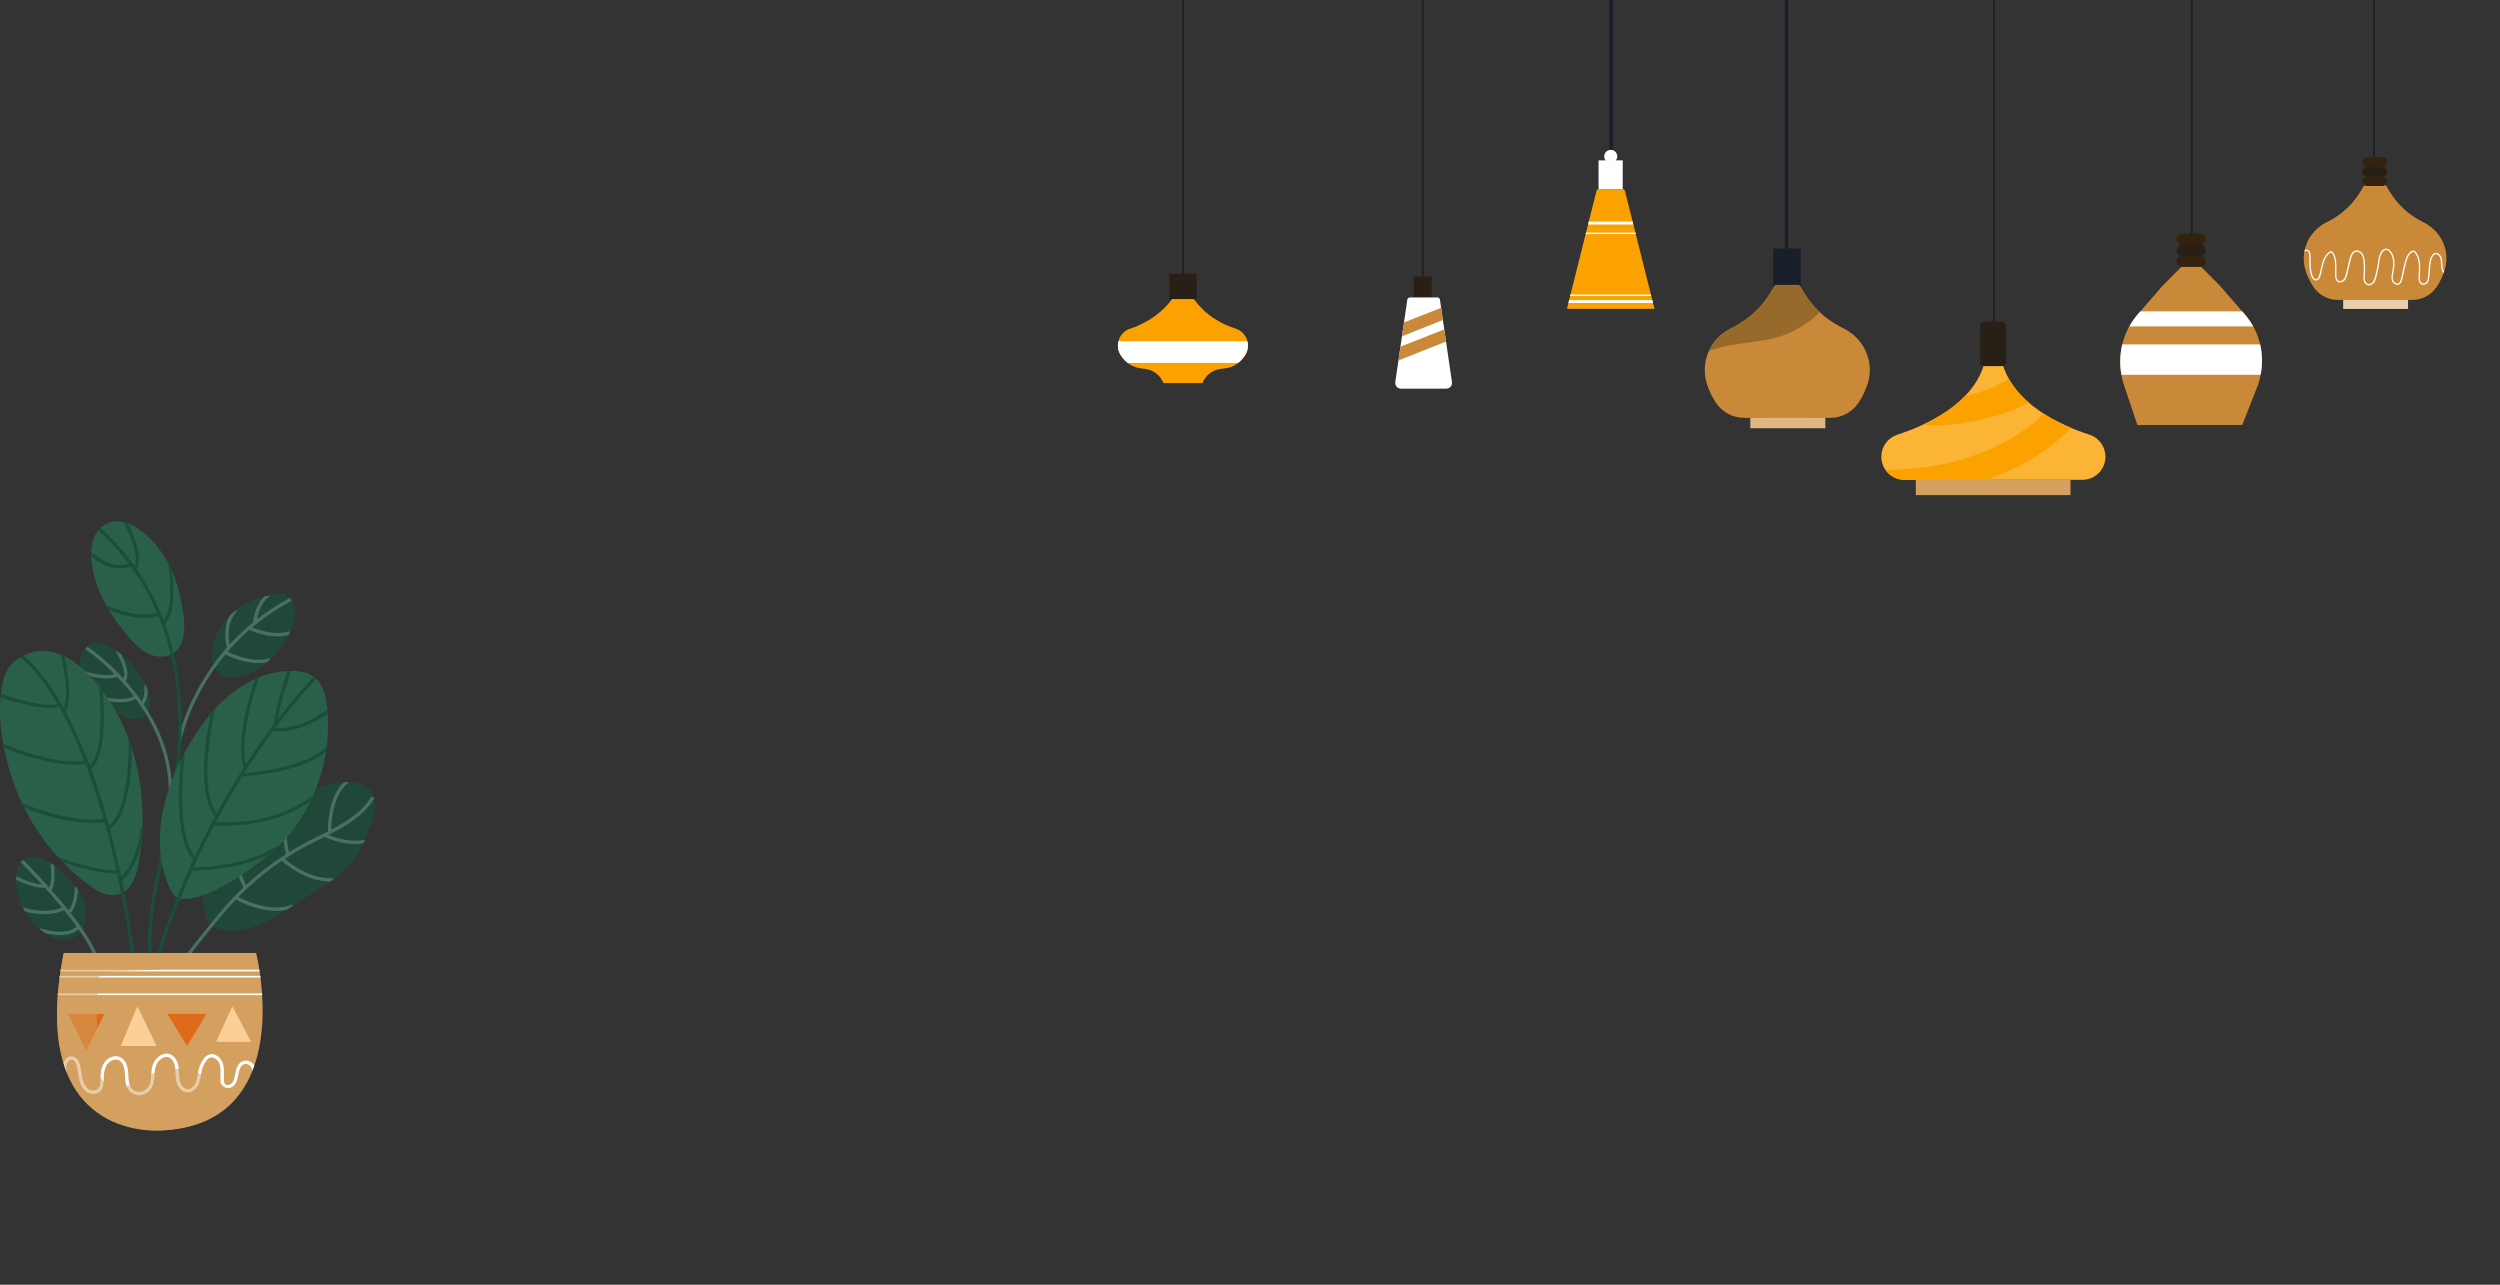 <svg width="1440" height="740" viewBox="0 0 1440 740" fill="none" xmlns="http://www.w3.org/2000/svg">
<rect x="0" y="0" width="1440" height="740" fill="#333333" stroke="none"/>
<path d="M86.51 549.871C86.274 549.871 86.047 549.784 85.871 549.627C85.695 549.47 85.583 549.254 85.556 549.02C82.94 525.334 96.285 477.382 96.852 475.351C96.921 475.105 97.085 474.897 97.308 474.773C97.53 474.648 97.793 474.617 98.038 474.687C98.283 474.756 98.491 474.92 98.615 475.142C98.74 475.365 98.771 475.628 98.702 475.873C98.566 476.363 84.886 525.489 87.464 548.807C87.493 549.06 87.42 549.314 87.262 549.514C87.103 549.713 86.872 549.842 86.62 549.871H86.51Z" fill="#1A4E39"/>
<path d="M84.86 396.968C80.85 386.949 73.644 378.538 64.362 373.043C61.481 371.36 58.208 369.929 54.909 370.412C47.337 371.508 44.843 380.575 46.654 386.953C49.322 396.381 57.402 403.3 65.051 408.878C67.848 410.922 70.78 412.921 74.137 413.786C77.494 414.65 81.38 414.179 83.874 411.774C87.65 408.124 86.799 401.856 84.86 396.968Z" fill="#204838"/>
<path d="M85.365 409.781L85.21 409.536L84.798 408.891C84.108 407.789 83.412 406.692 82.704 405.628C84.598 403.694 85.069 400.199 85.152 397.787C85.056 397.522 84.959 397.252 84.856 396.994C84.521 396.142 84.147 395.304 83.76 394.472C83.583 394.554 83.434 394.687 83.335 394.856C83.236 395.024 83.191 395.219 83.206 395.414C83.341 397.206 83.264 401.862 81.582 403.99C78.741 399.925 75.667 396.027 72.374 392.318C75.197 388.249 71.73 380.479 69.751 376.771C68.867 376.083 67.962 375.421 67.039 374.785C66.939 374.939 66.886 375.12 66.886 375.304C66.886 375.488 66.939 375.668 67.039 375.823C68.901 378.899 72.935 387.108 71.053 390.822C70.28 389.963 69.511 389.141 68.746 388.359C68.699 388.241 68.628 388.134 68.539 388.044C68.449 387.955 68.342 387.884 68.224 387.837C62.792 382.151 56.837 376.989 50.439 372.418C49.944 372.825 49.489 373.278 49.08 373.772C49.125 373.828 49.177 373.878 49.234 373.921C55.246 378.196 60.855 383.014 65.988 388.314C58.468 390.242 47.108 386.076 47.005 386.076C46.826 386.021 46.636 386.021 46.457 386.076C46.522 386.379 46.586 386.689 46.676 386.992C46.766 387.295 46.914 387.759 47.043 388.14C49.105 388.836 55.317 390.764 61.323 390.764C63.422 390.797 65.511 390.485 67.509 389.842C70.919 393.4 74.124 397.149 77.11 401.069C69.938 404.777 56.49 400.631 56.355 400.592C56.187 400.539 56.007 400.534 55.837 400.577C55.666 400.62 55.511 400.71 55.388 400.837C56.106 401.555 56.84 402.251 57.592 402.926C61.38 403.927 65.274 404.466 69.191 404.532C72.413 404.532 75.686 404.042 78.277 402.598C79.566 404.332 80.803 406.151 82.027 408.027C82.407 408.608 82.781 409.201 83.155 409.794C83.335 410.084 83.516 410.375 83.689 410.665C91.783 423.891 97.905 440.245 97.164 459.029C97.155 459.283 97.247 459.53 97.42 459.716C97.592 459.902 97.832 460.012 98.085 460.022H98.124C98.372 460.024 98.612 459.929 98.791 459.757C98.97 459.584 99.075 459.349 99.084 459.1C99.805 439.916 93.587 423.259 85.365 409.781Z" fill="#487161"/>
<path d="M130.484 356.561C138.217 348.048 146.729 344.424 157.954 342.27C159.842 341.903 161.82 341.568 163.663 342.142C165.051 342.628 166.272 343.5 167.182 344.656C169.418 347.365 170.191 351.105 169.882 354.574C169.572 358.044 168.283 361.423 166.782 364.602C161.253 376.332 148.288 389.004 134.788 390.197C126.721 390.912 122.281 385.347 122.126 377.506C121.972 369.793 125.277 362.287 130.484 356.561Z" fill="#204838"/>
<path d="M167.182 344.657C167.13 344.592 167.066 344.54 167.014 344.476C166.917 344.491 166.821 344.519 166.731 344.56C160.139 348.076 153.859 352.149 147.96 356.735C148.604 353.407 150.325 347.255 154.81 343.838C154.953 343.724 155.062 343.573 155.124 343.401C155.185 343.228 155.197 343.042 155.158 342.864C154.146 343.089 153.16 343.328 152.194 343.592C147.084 348.655 145.937 356.657 145.75 358.508C144.828 359.256 143.933 360.011 143.05 360.772C142.952 360.824 142.866 360.897 142.798 360.984C139.112 364.177 135.611 367.579 132.314 371.173C131.567 367.614 130.51 358.882 136.058 352.575C136.203 352.405 136.282 352.189 136.282 351.966C136.282 351.743 136.203 351.527 136.058 351.357C134.702 352.412 133.411 353.549 132.192 354.761C128.197 362.216 130.162 370.819 130.774 372.908C130.188 373.553 129.614 374.236 129.047 374.901C128.894 374.984 128.767 375.109 128.68 375.262C128.661 375.303 128.648 375.346 128.641 375.391C126.605 377.809 124.73 380.227 122.99 382.632C106.745 405.028 102.634 425.632 102.576 425.961C102.531 426.211 102.586 426.469 102.729 426.679C102.873 426.889 103.093 427.034 103.343 427.083H103.517C103.741 427.083 103.957 427.005 104.13 426.862C104.303 426.72 104.421 426.522 104.464 426.303C104.522 425.98 108.453 406.234 123.963 384.528L124.098 384.341C124.562 383.696 125.039 383.052 125.523 382.407L125.69 382.187C126.199 381.51 126.708 380.833 127.237 380.163C128.074 379.092 128.925 378.022 129.814 376.938C132.301 378.183 140.569 381.975 148.888 381.975C150.467 381.978 152.043 381.823 153.592 381.51C154.369 380.853 155.13 380.173 155.873 379.473C155.751 379.339 155.593 379.243 155.419 379.195C155.245 379.147 155.06 379.149 154.887 379.202C146.04 381.981 134.66 377.125 131.096 375.423C134.979 370.902 139.179 366.663 143.662 362.738C145.672 363.693 152.277 366.537 159.772 366.537C161.945 366.543 164.11 366.272 166.215 365.731C166.409 365.357 166.596 364.976 166.77 364.602C166.944 364.228 167.04 364.028 167.169 363.738C166.967 363.647 166.74 363.627 166.525 363.68C157.999 366.259 148.72 362.829 145.318 361.352C152.211 355.55 159.694 350.49 167.646 346.256C167.815 346.16 167.95 346.013 168.033 345.837C167.776 345.424 167.492 345.03 167.182 344.657V344.657Z" fill="#487161"/>
<path d="M100.677 332.888C98.332 326.462 94.983 320.45 90.753 315.077C83.214 305.629 68.509 293.448 57.316 304.823C51.355 310.866 52.026 321.454 53.624 329.07C56.575 343.167 64.662 355.832 73.915 366.633C77.292 370.599 80.952 374.468 85.669 376.648C88.991 378.236 92.756 378.641 96.34 377.796V377.963L96.533 377.738C97.951 377.356 99.28 376.699 100.445 375.803C108.822 369.245 105.948 354.794 104.246 345.811C103.423 341.41 102.229 337.087 100.677 332.888V332.888Z" fill="#2A604A"/>
<path d="M99.999 376.099L99.941 375.861C99.663 374.719 99.373 373.591 99.071 372.462C98.968 372.063 98.864 371.663 98.755 371.269C98.645 370.876 98.51 370.328 98.375 369.857C97.35 366.259 96.222 362.712 94.947 359.236C101.339 353.297 100.102 336.498 99.296 329.437C98.729 328.147 98.136 326.858 97.492 325.568C97.309 325.656 97.159 325.801 97.065 325.981C96.971 326.161 96.937 326.367 96.97 326.567C97.008 326.813 100.701 349.821 94.212 357.231C93.718 355.941 93.207 354.671 92.678 353.42C92.678 353.42 92.678 353.42 92.678 353.374C92.666 353.347 92.651 353.321 92.633 353.297C92.511 352.994 92.395 352.652 92.266 352.375C88.611 343.778 84.106 335.569 78.818 327.87C82.916 320.506 75.647 305.3 73.662 301.431C72.93 301.156 72.181 300.925 71.42 300.741C71.355 300.979 71.385 301.234 71.504 301.45C71.6 301.624 80.557 318.281 77.561 326.071C71.874 318.056 65.298 310.711 57.959 304.178C57.727 304.397 57.489 304.603 57.257 304.823C57.025 305.042 56.831 305.3 56.612 305.539C63.093 311.304 68.978 317.708 74.178 324.652C63.584 328.251 53.216 318.571 53.113 318.468C52.938 318.305 52.708 318.213 52.469 318.21C52.469 318.965 52.469 319.719 52.469 320.467C54.569 322.266 61.258 327.406 69.165 327.406C71.283 327.406 73.384 327.019 75.364 326.264C75.808 326.909 76.253 327.496 76.698 328.128C76.751 328.355 76.887 328.555 77.078 328.689V328.689C82.366 336.331 86.863 344.492 90.5 353.046C78.006 356.592 62.244 348.88 62.083 348.802C61.942 348.735 61.786 348.704 61.63 348.711C61.474 348.717 61.322 348.762 61.187 348.841C61.619 349.608 62.064 350.363 62.515 351.117C65.704 352.53 74.281 355.922 83.186 355.922C85.911 355.939 88.623 355.566 91.241 354.812C91.778 356.128 92.302 357.465 92.814 358.823C92.795 358.95 92.803 359.078 92.836 359.201C92.87 359.324 92.928 359.439 93.007 359.539C93.007 359.578 93.078 359.591 93.104 359.617C94.508 363.421 95.784 367.432 96.931 371.611C97.086 372.172 97.234 372.74 97.382 373.301C97.621 374.216 97.853 375.145 98.078 376.08C103.001 396.432 104.593 421.072 99.96 450.607C99.94 450.732 99.944 450.859 99.974 450.983C100.003 451.106 100.056 451.222 100.13 451.324C100.205 451.427 100.298 451.514 100.406 451.58C100.514 451.646 100.634 451.69 100.759 451.709H100.907C101.135 451.711 101.356 451.63 101.53 451.482C101.704 451.334 101.819 451.129 101.854 450.903C106.146 423.909 105.476 398.863 99.999 376.099Z" fill="#1A4E39"/>
<path d="M36.99 503.441C40.721 507.084 44.316 510.966 46.765 515.564C49.214 520.162 50.444 525.598 49.207 530.661C47.97 535.723 43.936 540.25 38.813 541.172C34.025 542.036 29.205 539.792 25.281 536.948C17.007 530.996 10.918 521.607 9.584 511.444C8.463 502.848 10.396 491.26 21.331 493.781C27.633 495.238 32.453 499.004 36.99 503.441Z" fill="#204838"/>
<path d="M56.424 551.161C54.562 546.24 51.269 540.662 47.403 534.975L47.306 534.839C47.01 534.407 46.707 533.981 46.398 533.549C46.088 533.117 45.869 532.788 45.592 532.414L45.36 532.079C43.852 529.985 42.284 527.9 40.656 525.824C43.73 523.244 44.709 515.642 44.98 512.598C44.523 511.921 44.052 511.256 43.55 510.605C43.436 510.686 43.342 510.791 43.274 510.912C43.206 511.034 43.166 511.169 43.157 511.308C42.905 515.596 41.694 522.49 39.477 524.321C36.255 520.239 32.872 516.293 29.689 512.714C31.912 509.528 31.435 501.5 31.165 498.45C30.565 498.017 29.953 497.598 29.328 497.211C29.209 497.39 29.154 497.604 29.173 497.818C29.618 501.958 29.715 508.703 28.374 511.231C20.5 502.409 13.972 495.947 13.296 495.283C12.814 495.704 12.382 496.178 12.007 496.695C12.6 497.282 17.645 502.306 24.134 509.438C18.593 509.174 9.861 504.924 9.765 504.859C9.662 504.814 9.554 504.786 9.442 504.776C9.384 505.42 9.352 506.117 9.346 506.794C11.279 507.703 19.327 511.366 24.727 511.366C25.093 511.365 25.459 511.343 25.823 511.302C28.961 514.79 32.344 518.685 35.694 522.767C25.765 526.914 14.108 522.877 13.985 522.832C13.862 522.786 13.73 522.768 13.599 522.778C13.467 522.788 13.34 522.826 13.225 522.89C13.579 523.593 13.966 524.289 14.366 524.966C17.977 526.024 21.718 526.571 25.481 526.591C29.42 526.642 33.325 525.865 36.945 524.308C39.413 527.365 41.829 530.499 44.078 533.627C37.821 539.688 24.154 534.916 24.012 534.839C23.828 534.773 23.629 534.766 23.441 534.818C23.253 534.87 23.085 534.979 22.962 535.129C23.715 535.774 24.489 536.387 25.294 536.967L25.939 537.425C28.791 538.185 31.725 538.59 34.676 538.631C38.04 538.631 41.552 537.986 44.297 535.922C44.61 535.7 44.909 535.459 45.193 535.2C49.323 541.088 52.764 546.866 54.652 551.863C54.719 552.05 54.841 552.212 55.003 552.327C55.164 552.442 55.356 552.506 55.554 552.508C55.669 552.509 55.783 552.487 55.889 552.444C56.011 552.397 56.121 552.327 56.215 552.236C56.308 552.145 56.381 552.037 56.431 551.917C56.481 551.797 56.507 551.668 56.505 551.538C56.504 551.408 56.477 551.28 56.424 551.161Z" fill="#487161"/>
<path d="M9.527 455.424C2.233 436.93 -2.877 411.909 1.795 392.118C2.884 387.527 5.223 383.09 9.076 380.33C16.989 374.713 25.289 373.198 34.658 376.906C41.875 379.763 47.92 385.005 53.146 390.757C78.522 418.686 86.415 459.584 79.958 496.779C78.67 504.227 75.809 512.778 68.604 515.061C62.47 516.996 56.045 513.404 50.89 509.56C32.37 495.685 18.053 476.947 9.527 455.424V455.424Z" fill="#2A604A"/>
<path d="M81.404 486.364C81.739 483.005 81.952 479.626 82.048 476.246C81.801 476.234 81.559 476.319 81.374 476.483C81.188 476.647 81.074 476.877 81.056 477.123C81.056 477.317 79.413 495.824 69.805 505.027C69.605 504.066 69.399 503.137 69.199 502.196C69.196 502.064 69.165 501.934 69.109 501.815C67.24 493.174 65.307 485.111 63.31 477.626C74.973 469.082 75.959 440.566 75.959 431.08C75.54 429.791 75.108 428.501 74.67 427.172C74.478 427.236 74.311 427.36 74.195 427.527C74.079 427.693 74.02 427.892 74.026 428.095C74.026 428.481 75.121 465.458 62.794 475.634C62.504 474.576 62.221 473.525 61.931 472.487C61.931 472.448 61.931 472.416 61.931 472.377C61.91 472.247 61.864 472.122 61.795 472.01C58.722 461.047 55.564 451.374 52.432 442.881C61.956 435.046 59.856 405.318 59.192 398.05C58.631 397.309 58.071 396.567 57.491 395.845C57.363 395.943 57.262 396.072 57.198 396.22C57.133 396.368 57.108 396.529 57.123 396.69C57.162 397.051 60.938 432.112 51.724 440.966C51.447 440.231 51.176 439.515 50.899 438.799C50.899 438.799 50.899 438.761 50.899 438.741C50.874 438.605 50.816 438.477 50.731 438.367C47.039 428.646 42.734 419.169 37.843 409.993L37.708 409.742C42.49 402.506 38.133 382.258 37.148 378.04C36.503 377.724 35.859 377.395 35.169 377.15C35.085 377.339 35.065 377.549 35.111 377.75C35.163 377.982 40.466 399.753 36.632 407.775C25.033 386.927 15.619 379.22 13.544 377.686C12.951 377.982 12.365 378.33 11.772 378.653C11.842 378.787 11.943 378.903 12.068 378.988C12.171 379.059 21.405 385.405 33.172 405.589C22.662 407.646 2.544 400.262 0.534 399.521C0.456 400.166 0.392 400.81 0.334 401.494C3.646 402.719 18.132 407.839 28.848 407.839C30.634 407.862 32.416 407.674 34.158 407.278C34.854 408.504 35.556 409.768 36.265 411.09C40.91 419.845 45.016 428.877 48.56 438.135C30.163 440.837 2.725 428.733 2.448 428.61C2.268 428.536 2.07 428.518 1.881 428.559C2.009 429.249 2.138 429.939 2.274 430.629C6.043 432.254 25.922 440.469 42.689 440.469C44.89 440.478 47.088 440.31 49.262 439.966C52.729 449.065 56.26 459.583 59.682 471.694C39.216 474.312 13.247 462.782 12.983 462.666C12.871 462.618 12.751 462.592 12.629 462.588C13.035 463.446 13.454 464.291 13.873 465.168C19.285 467.418 36.677 474.06 53.18 474.06C55.535 474.065 57.888 473.912 60.223 473.602C62.573 482.05 64.85 491.278 67.053 501.286C53.631 501.196 35.253 494.283 35.066 494.193C34.901 494.133 34.722 494.119 34.55 494.153C34.377 494.187 34.217 494.268 34.087 494.386C34.802 495.16 35.524 495.915 36.258 496.669C41.375 498.468 55.906 503.189 67.318 503.189H67.466C68.11 506.091 68.703 509.083 69.302 512.127C71.558 523.476 73.678 535.748 75.572 549.077C75.603 549.306 75.717 549.516 75.891 549.668C76.065 549.82 76.288 549.903 76.519 549.903H76.648C76.899 549.866 77.125 549.731 77.277 549.528C77.43 549.325 77.495 549.07 77.46 548.819C75.662 536.199 73.671 524.514 71.551 513.668C71.126 511.501 70.694 509.347 70.263 507.219C76.532 501.802 79.767 493.026 81.404 486.364Z" fill="#1A4E39"/>
<path d="M117.437 513.475C118.435 505.981 121.87 498.997 126.174 492.787C128.9 488.859 131.98 485.189 135.376 481.825C144.565 472.681 155.906 465.98 167.505 460.235C177.01 455.534 187.03 451.342 197.604 450.562C203.404 450.143 209.951 451.136 213.521 455.721C215.77 458.623 216.414 462.518 216.034 466.174C215.654 469.83 214.352 473.313 213.031 476.743C210.241 483.979 207.231 491.304 202.302 497.269C197.372 503.234 190.903 507.374 184.491 511.514L168.014 522.142C161.184 526.546 154.27 531.002 146.569 533.614C140.054 535.832 129.609 537.67 123.178 534.065C117.243 530.731 116.65 519.362 117.437 513.475Z" fill="#204838"/>
<path d="M214.996 459.016C214.889 458.948 214.77 458.903 214.645 458.881C214.52 458.86 214.393 458.863 214.269 458.891C214.146 458.92 214.029 458.972 213.926 459.045C213.823 459.119 213.735 459.212 213.668 459.319C208.378 467.702 199.827 473.145 190.812 477.872C190.883 473.055 191.804 458.152 200.22 451.239C200.327 451.149 200.413 451.036 200.472 450.909C200.531 450.782 200.561 450.644 200.562 450.504C199.73 450.504 198.906 450.504 198.087 450.556C189.098 458.939 188.834 475.428 188.885 478.865C187.178 479.736 185.464 480.593 183.73 481.444C181.456 482.573 179.097 483.747 176.835 484.927C173.296 486.78 169.837 488.753 166.461 490.846C165.378 486.455 162.414 470.953 170.972 459.487C171.074 459.347 171.136 459.181 171.15 459.009C171.165 458.836 171.132 458.662 171.055 458.507C170.179 458.913 169.309 459.339 168.439 459.796C160.127 472.449 163.774 488.37 164.747 491.956C156.531 497.19 148.801 503.154 141.652 509.773C139.603 505.427 132.895 489.505 139.403 479.316C139.514 479.142 139.564 478.935 139.547 478.729C139.529 478.523 139.445 478.329 139.307 478.175C138.34 479.013 137.395 479.873 136.471 480.754C131.426 492.278 138.488 507.748 140.176 511.147C138.417 512.817 136.684 514.526 135.021 516.306C131.729 519.717 128.578 523.302 125.523 526.939L125.149 527.397C123.766 529.044 122.4 530.697 121.051 532.356C119.118 534.723 117.23 537.09 115.361 539.45C114.272 540.817 112.996 542.435 111.714 544.061C110.432 545.686 109.137 547.343 108.028 548.723C107.949 548.821 107.891 548.934 107.856 549.056C107.821 549.177 107.81 549.304 107.825 549.429C107.839 549.554 107.878 549.676 107.94 549.786C108.001 549.896 108.084 549.993 108.183 550.071C108.35 550.208 108.56 550.283 108.776 550.283C108.922 550.276 109.064 550.234 109.191 550.163C109.318 550.091 109.428 549.991 109.51 549.871C110.612 548.491 111.907 546.84 113.203 545.196C114.498 543.551 115.78 541.971 116.843 540.598C120.13 536.477 123.487 532.292 126.947 528.184C129.834 524.753 132.792 521.374 135.878 518.15C138.553 519.607 148.631 524.689 159.076 524.689C161.104 524.696 163.127 524.48 165.108 524.044L168.02 522.174L168.813 521.664C168.697 521.479 168.521 521.339 168.315 521.269C168.108 521.198 167.883 521.201 167.679 521.278C156.119 525.721 141.375 518.821 137.296 516.699C144.919 508.906 153.313 501.908 162.35 495.812C164.985 498.211 176.294 507.677 190.155 507.793C190.889 507.29 191.618 506.775 192.333 506.259C192.247 506.127 192.128 506.021 191.987 505.949C191.847 505.878 191.691 505.845 191.534 505.852C178.472 506.349 167.17 497.469 164.006 494.709C168.443 491.794 173.029 489.099 177.763 486.623C180.012 485.449 182.358 484.288 184.626 483.16L186.881 482.038C188.757 482.908 196.38 486.191 204.531 486.191C206.123 486.192 207.713 486.051 209.28 485.771C209.577 485.127 209.867 484.482 210.15 483.837C209.971 483.753 209.771 483.726 209.577 483.759C201.696 485.449 192.868 482.431 189.124 480.909L190.277 480.316C200.046 475.299 209.467 469.598 215.299 460.325C215.428 460.11 215.468 459.854 215.411 459.609C215.355 459.365 215.206 459.153 214.996 459.016Z" fill="#487161"/>
<path d="M94.903 504.241C87.473 479.349 95.508 452.246 108.506 429.701C114.782 418.81 122.321 408.453 132.071 400.438C141.82 392.422 153.98 386.857 166.635 386.444C172.022 386.264 177.783 387.166 181.817 390.7C186.27 394.602 187.7 400.837 188.364 406.68C191.173 432.691 183.78 458.777 167.744 479.44C158.291 491.524 120.961 520.975 103.054 517.487C99.355 516.732 95.921 507.646 94.903 504.241Z" fill="#2A604A"/>
<path d="M140.632 445.352C145.723 437.31 151.271 429.147 157.302 421.008C158.531 421.207 159.775 421.302 161.02 421.292C166.407 421.292 176.35 419.751 188.729 410.974C188.677 410.246 188.626 409.517 188.555 408.788C188.499 408.809 188.445 408.835 188.394 408.866C173.811 419.487 162.547 419.615 158.61 419.241C165.57 409.936 173.186 400.689 181.454 391.686C181.618 391.512 181.709 391.281 181.709 391.042C181.709 390.802 181.618 390.571 181.454 390.397L181.267 390.236C181.079 390.113 180.855 390.061 180.632 390.087C180.41 390.113 180.203 390.215 180.049 390.377C172.961 398.116 166.304 406.067 160.144 414.05C161.781 403.159 167.483 386.966 167.541 386.753C167.58 386.646 167.598 386.532 167.593 386.418C167.271 386.418 166.949 386.418 166.639 386.418C166.33 386.418 165.95 386.457 165.602 386.476C164.596 389.359 158.617 406.899 157.869 417.023C157.309 417.765 156.754 418.513 156.2 419.254C156.142 419.314 156.092 419.381 156.052 419.454C150.897 426.367 146.122 433.306 141.663 440.174C137.513 422.762 148.899 391.28 149.022 390.951C149.105 390.731 149.105 390.488 149.022 390.268C148.319 390.552 147.617 390.848 146.928 391.158C144.994 396.645 135.206 426.071 140.29 442.334C134.62 451.194 129.497 459.919 124.896 468.341C113.536 454.154 123.466 410.304 123.569 409.826C123.603 409.66 123.593 409.487 123.54 409.325C123.487 409.163 123.392 409.018 123.266 408.904C122.6 409.639 121.956 410.385 121.333 411.142C119.509 419.809 112.466 457.211 123.91 470.153C123.266 471.353 122.621 472.539 121.977 473.726C121.782 473.887 121.659 474.119 121.635 474.371C118.162 480.968 115.011 487.339 112.176 493.388C100.738 479.407 106.286 435.937 106.376 435.486C106.4 435.292 106.364 435.095 106.273 434.922C106.182 434.75 106.04 434.609 105.867 434.518C105.287 435.615 104.72 436.719 104.166 437.833C103.09 447.815 100.19 483.102 111.319 495.297C110.606 496.831 109.914 498.336 109.244 499.811C109.064 499.978 108.957 500.21 108.948 500.455C107.118 504.531 105.442 508.4 103.921 512.063C103.844 512.256 103.767 512.443 103.683 512.637L103.374 513.391C102.929 514.475 102.497 515.532 102.085 516.577L101.962 516.867C94.307 535.904 90.892 548.253 90.808 548.582C90.755 548.709 90.73 548.846 90.735 548.984C90.74 549.121 90.775 549.256 90.838 549.379C90.9 549.502 90.989 549.609 91.097 549.694C91.206 549.779 91.331 549.84 91.465 549.871C91.549 549.884 91.633 549.884 91.717 549.871C91.927 549.872 92.132 549.803 92.299 549.675C92.466 549.546 92.585 549.366 92.638 549.162C92.728 548.839 96.169 536.387 103.889 517.235C104.319 516.216 104.748 515.18 105.178 514.127C105.281 513.869 105.391 513.617 105.494 513.366C107.044 509.621 108.748 505.668 110.604 501.507H110.694C115.314 501.507 137.99 501.029 154.731 492.195C156.439 490.757 158.05 489.344 159.532 487.984C159.379 487.813 159.17 487.702 158.942 487.674C158.715 487.646 158.484 487.701 158.294 487.829C142.829 498.405 117.885 499.475 111.474 499.572C114.882 492.053 118.8 483.96 123.259 475.48C124.213 475.544 126.069 475.641 128.646 475.641C139.324 475.641 161.864 473.971 178.992 461.293C179.422 460.39 179.851 459.477 180.281 458.552C180.122 458.478 179.945 458.45 179.771 458.471C179.597 458.491 179.432 458.56 179.295 458.668C159.48 474.371 131.101 473.971 124.271 473.616C128.782 465.123 133.853 456.276 139.485 447.261C139.596 447.302 139.714 447.324 139.833 447.325H139.897C141.296 447.241 173.689 445.152 187.833 432.874C187.955 432.068 188.071 431.268 188.181 430.456C188.039 430.435 187.894 430.447 187.757 430.489C187.62 430.532 187.494 430.604 187.388 430.701C175.416 442.063 146.161 444.913 140.632 445.352Z" fill="#1A4E39"/>
<path d="M36.695 548.923H147.529C147.529 548.923 172.969 648.831 91.377 651.23C91.384 650.753 15.07 657.956 36.695 548.923Z" fill="#D4A060"/>
<path d="M39.066 583.991H60.183L49.621 605.071L39.066 583.991Z" fill="#DE6A1A"/>
<path d="M79.14 579.663L69.539 602.478H90.179L79.14 579.663Z" fill="#FBD098"/>
<path d="M96.422 583.991H118.975L107.699 602.479L96.422 583.991Z" fill="#DE6A1A"/>
<path d="M133.854 579.663L124.498 600.08H144.654L133.854 579.663Z" fill="#FBD098"/>
<path d="M150.95 572.221H33.331C33.331 572.544 33.285 572.866 33.26 573.182H151.008L150.95 572.221Z" fill="white"/>
<path d="M34.82 559.544H149.521C149.475 559.221 149.424 558.899 149.372 558.589H34.962C34.917 558.899 34.872 559.195 34.82 559.544Z" fill="white"/>
<path d="M150.048 563.058C150.009 562.729 149.964 562.413 149.919 562.097H34.452C34.413 562.413 34.361 562.742 34.316 563.058H150.048Z" fill="white"/>
<path d="M144.378 611.662C143.624 611.193 142.761 610.927 141.874 610.889C140.987 610.852 140.105 611.045 139.314 611.449C136.839 612.803 136.021 615.718 135.615 617.794C135.563 618.085 135.505 618.381 135.454 618.678C135.106 620.613 134.777 622.379 133.701 623.701C133.355 624.1 132.925 624.418 132.443 624.633C131.961 624.848 131.438 624.955 130.911 624.946C130.626 624.949 130.345 624.883 130.091 624.755C129.836 624.628 129.616 624.441 129.448 624.211C129.136 623.633 128.976 622.985 128.984 622.328C128.92 621.283 128.945 620.181 128.984 619.104C129.155 616.929 128.976 614.741 128.456 612.623C128.127 611.554 127.585 610.563 126.861 609.71C126.138 608.858 125.249 608.161 124.248 607.664C123.595 607.338 122.879 607.158 122.15 607.138C121.421 607.118 120.697 607.258 120.027 607.548C118.897 608.115 117.934 608.966 117.231 610.018C116.069 611.594 115.196 613.365 114.653 615.247C114.338 616.438 114.093 617.646 113.918 618.865C113.731 620.316 113.405 621.745 112.945 623.134C112.185 625.23 110.316 627.429 108.035 627.345C105.754 627.261 103.976 624.733 103.46 622.309C103.208 620.899 103.079 619.471 103.073 618.04C103.059 616.614 102.936 615.191 102.706 613.783C102.126 610.656 100.038 607.335 96.681 606.909C94.936 606.776 93.203 607.283 91.803 608.334C87.692 611.204 87.389 615.222 87.093 619.116C87.016 620.516 86.853 621.91 86.603 623.289C86.373 624.435 85.869 625.509 85.132 626.416C84.396 627.324 83.45 628.039 82.376 628.499C81.314 628.915 80.155 629.015 79.037 628.786C77.92 628.557 76.893 628.009 76.08 627.21C74.199 625.23 74.05 622.115 73.909 619.104L73.876 618.349C73.625 613.403 72.072 610.23 69.269 608.921C65.989 607.393 62.245 609.205 60.389 611.681C58.772 613.842 57.98 616.653 57.889 620.548V621.103C57.844 623.489 57.799 625.952 56.272 627.319C54.745 628.686 52.045 628.235 50.511 626.958C48.977 625.681 47.985 623.695 47.399 620.832C47.199 619.858 47.051 618.839 46.909 617.853C46.725 616.291 46.432 614.744 46.033 613.222C45.279 610.54 43.745 608.818 41.844 608.496C39.492 608.102 37.379 609.992 36.689 612.049C36.65 612.171 36.625 612.294 36.586 612.416C37.157 614.286 37.785 616.068 38.468 617.762C38.471 617.724 38.471 617.685 38.468 617.646C38.236 616.04 37.971 614.222 38.468 612.668C38.899 611.378 40.175 610.166 41.496 610.392C43.12 610.662 43.9 612.829 44.164 613.751C44.537 615.188 44.811 616.649 44.982 618.123C45.13 619.136 45.279 620.187 45.491 621.212C46.136 624.527 47.425 626.887 49.255 628.435C51.452 630.266 55.138 630.879 57.522 628.751C59.681 626.816 59.732 623.805 59.784 621.135V620.587C59.861 617.117 60.531 614.654 61.897 612.848C63.263 611.043 66.157 609.624 68.431 610.675C70.538 611.662 71.718 614.28 71.93 618.459L71.969 619.207C72.117 622.431 72.285 626.049 74.663 628.544C75.386 629.273 76.248 629.85 77.197 630.239C78.147 630.629 79.165 630.825 80.191 630.814C81.17 630.816 82.14 630.634 83.052 630.279C84.429 629.709 85.643 628.808 86.586 627.654C87.529 626.501 88.173 625.132 88.459 623.669C88.725 622.209 88.9 620.734 88.981 619.252C89.264 615.492 89.509 612.249 92.847 609.908C93.859 609.124 95.12 608.734 96.398 608.812C98.775 609.095 100.328 611.772 100.773 614.132C100.982 615.444 101.092 616.769 101.102 618.098C101.109 619.642 101.254 621.183 101.533 622.702C102.178 625.752 104.446 629.105 107.9 629.254C111.122 629.389 113.667 626.61 114.698 623.785C115.196 622.283 115.552 620.737 115.761 619.168C115.924 618.023 116.152 616.888 116.444 615.77C116.916 614.107 117.679 612.541 118.7 611.146C119.201 610.363 119.899 609.725 120.723 609.295C121.146 609.125 121.6 609.047 122.056 609.066C122.511 609.085 122.958 609.201 123.365 609.405C124.118 609.788 124.786 610.318 125.33 610.964C125.875 611.609 126.285 612.358 126.535 613.164C127.083 615.015 127.038 616.976 126.987 619.052C126.954 620.155 126.929 621.296 126.987 622.425C126.986 623.426 127.258 624.409 127.773 625.269C128.104 625.749 128.547 626.143 129.063 626.417C129.579 626.691 130.153 626.837 130.737 626.842C131.563 626.871 132.385 626.712 133.14 626.377C133.896 626.042 134.566 625.539 135.099 624.907C136.498 623.205 136.884 621.077 137.258 619.02L137.419 618.156C137.941 615.46 138.811 613.867 140.151 613.132C140.66 612.914 141.213 612.818 141.766 612.849C142.319 612.881 142.857 613.041 143.337 613.316C143.818 613.591 144.229 613.973 144.537 614.434C144.845 614.894 145.042 615.42 145.113 615.97C145.114 616.091 145.14 616.21 145.188 616.321C145.237 616.432 145.308 616.532 145.397 616.614C145.764 615.692 146.112 614.757 146.434 613.816C145.957 612.924 145.246 612.18 144.378 611.662V611.662Z" fill="white"/>
<g style="mix-blend-mode:multiply" opacity="0.53">
<path d="M57.089 562.684C58.629 560.008 62.244 559.608 65.337 559.531C72.374 559.363 123.937 557.944 147.612 549.213C147.56 549.013 147.535 548.897 147.535 548.897H36.694C15.101 657.93 91.415 650.727 91.415 651.204C113.537 650.559 127.784 642.724 136.806 631.671C135.468 630.157 133.953 628.808 132.295 627.654C119.923 618.716 103.82 612.216 89.566 617.659C84.179 619.709 79.481 623.34 74.011 625.145C68.54 626.951 61.49 626.28 58.429 621.399C56.87 618.923 56.651 615.866 56.496 612.945C55.693 597.584 55.62 582.208 56.277 566.818C56.296 565.412 56.38 563.922 57.089 562.684Z" fill="#D4A060"/>
</g>
<path d="M1004.4 227.868C1004.46 229.067 1000.33 233.701 999.154 233.755C1000.35 233.701 1004.46 237.951 1004.4 239.15C1004.46 237.951 1008.95 233.707 1010.13 233.755C1008.95 233.725 1004.46 229.079 1004.4 227.868Z" fill="#7B431C"/>
<path d="M1368 0H1367V93H1368V0Z" fill="#181F29"/>
<path d="M1396.72 128.534L1394.4 127.335C1387 123.482 1380.8 117.677 1376.46 110.55L1374.02 106.527H1362.04L1359.59 110.55C1355.26 117.677 1349.06 123.482 1341.66 127.335L1339.35 128.534C1334.6 131 1330.85 135.047 1328.77 139.979C1326.68 144.91 1326.38 150.416 1327.91 155.547C1328.97 159.009 1330.53 162.295 1332.56 165.294C1334.11 167.595 1336.2 169.478 1338.65 170.779C1341.1 172.079 1343.83 172.757 1346.6 172.752C1355.19 172.752 1368.02 172.92 1368.02 172.92C1368.02 172.92 1380.86 172.752 1389.44 172.752C1392.21 172.757 1394.94 172.079 1397.39 170.779C1399.84 169.478 1401.93 167.595 1403.48 165.294C1405.64 162.093 1407.28 158.565 1408.33 154.845C1411.26 144.474 1406.26 133.51 1396.72 128.534Z" fill="#CA8938"/>
<path d="M1387.04 172.752H1349.67V177.938H1387.04V172.752Z" fill="#E8CEAC"/>
<g style="mix-blend-mode:multiply">
<path d="M1394.4 127.324C1387 123.47 1380.8 117.666 1376.46 110.538L1374.02 106.516H1362.04L1359.59 110.538C1355.26 117.666 1349.06 123.47 1341.66 127.324L1339.35 128.523C1338.43 129.002 1337.55 129.541 1336.71 130.135C1336.86 130.734 1337.16 131.283 1337.59 131.73C1338.05 132.215 1338.61 132.604 1339.23 132.873C1339.84 133.143 1340.51 133.288 1341.18 133.3C1343.65 133.396 1345.83 132.161 1347.77 130.765C1350.69 128.616 1353.27 126.037 1355.42 123.115L1356.19 122.084C1356.4 121.789 1356.71 121.57 1357.06 121.46C1357.41 121.35 1357.78 121.354 1358.13 121.471C1358.48 121.589 1358.78 121.814 1358.99 122.114C1359.2 122.414 1359.31 122.773 1359.3 123.139C1359.3 123.607 1359.3 124.074 1359.3 124.548C1359.3 126.868 1359.36 129.242 1360.13 131.43C1360.89 133.618 1362.49 135.626 1364.69 136.388C1367.94 137.491 1371.63 135.423 1373.38 132.455C1375.13 129.488 1375.35 125.861 1375.22 122.438V122.372C1375.2 121.998 1375.31 121.628 1375.52 121.317C1375.73 121.007 1376.03 120.773 1376.38 120.65C1376.74 120.527 1377.12 120.522 1377.48 120.636C1377.83 120.749 1378.14 120.976 1378.36 121.281L1379.02 122.264C1381.32 125.534 1384.13 128.411 1387.35 130.783C1389.29 132.197 1391.5 133.444 1394.01 133.312C1395.33 133.264 1396.57 132.703 1397.48 131.748C1398.07 131.155 1398.42 130.368 1398.46 129.536C1397.9 129.188 1397.33 128.852 1396.74 128.547L1394.4 127.324Z" fill="#CA8938"/>
</g>
<path d="M1406.79 152.328V152.238C1406.72 150.152 1406.64 147.778 1405 146.357C1404.7 146.087 1404.36 145.883 1403.98 145.76C1403.6 145.637 1403.2 145.597 1402.81 145.644C1402.02 145.818 1401.33 146.29 1400.88 146.963C1399.48 148.815 1399.27 151.285 1399.08 153.269L1398.57 159.126C1398.54 160.02 1398.37 160.905 1398.07 161.746C1397.9 162.155 1397.62 162.511 1397.26 162.779C1396.91 163.047 1396.49 163.218 1396.05 163.275C1395.72 163.309 1395.38 163.248 1395.07 163.099C1394.77 162.949 1394.52 162.717 1394.34 162.429C1393.89 161.622 1393.7 160.692 1393.81 159.774C1393.81 159.228 1393.87 158.665 1393.9 158.101C1394.14 153.839 1394.39 149.427 1391.98 145.698C1391.38 144.817 1390.78 144.367 1390.11 144.319C1389.78 144.316 1389.46 144.379 1389.16 144.502C1388.86 144.626 1388.59 144.808 1388.36 145.038C1386.01 147.041 1385.26 150.386 1384.71 152.832L1383.03 160.325C1382.78 161.452 1382.44 162.687 1381.48 163.143C1381.25 163.244 1381.01 163.297 1380.76 163.297C1380.5 163.297 1380.26 163.244 1380.03 163.143C1379.66 162.973 1379.32 162.728 1379.05 162.425C1378.78 162.122 1378.57 161.767 1378.44 161.38C1378.02 160.085 1378.31 158.641 1378.58 157.244L1378.64 156.98C1379.24 153.905 1379.84 149.397 1377.79 145.728C1377.04 144.379 1375.56 142.928 1373.84 143.282C1373.04 143.479 1372.33 143.952 1371.84 144.619C1370.35 146.447 1370.05 148.815 1369.71 151.153L1369.63 151.663C1369.26 154.33 1368.71 156.97 1367.98 159.564C1367.76 160.611 1367.32 161.603 1366.7 162.477C1366.42 162.878 1366.03 163.194 1365.58 163.392C1365.13 163.589 1364.64 163.661 1364.15 163.598C1363.11 163.383 1362.42 162.321 1362.19 161.356C1362.02 160.348 1362 159.318 1362.15 158.305L1362.18 157.909C1362.4 155.344 1362.36 152.763 1362.06 150.206C1361.97 148.819 1361.58 147.468 1360.91 146.249C1360.55 145.606 1360.01 145.076 1359.37 144.718C1358.72 144.36 1357.99 144.189 1357.25 144.223C1355.3 144.427 1353.96 146.183 1353.17 149.618L1351.37 157.412C1351.09 158.611 1350.77 159.978 1349.93 160.949C1349.18 161.8 1347.78 162.31 1346.82 161.65C1345.86 160.991 1345.79 159.684 1345.76 158.725C1345.73 157.765 1345.76 156.608 1345.76 155.565C1345.82 152.256 1345.88 148.833 1344.2 145.938C1343.74 145.134 1343.2 144.739 1342.59 144.739C1342.14 144.772 1341.72 144.951 1341.39 145.248C1338.36 147.598 1337.51 151.477 1336.69 155.224C1336.44 156.381 1336.18 157.58 1335.85 158.695C1335.48 159.978 1334.95 160.691 1334.26 160.823C1333.12 161.033 1332.28 159.582 1331.97 158.689C1330.88 155.631 1330.91 152.262 1330.94 149.007V147.808C1331 146.905 1330.86 145.999 1330.52 145.158C1330.32 144.691 1329.97 144.302 1329.53 144.049C1329.09 143.796 1328.58 143.693 1328.07 143.756C1327.89 143.794 1327.72 143.856 1327.56 143.941C1327.47 144.325 1327.4 144.703 1327.33 145.086C1327.56 144.799 1327.87 144.59 1328.23 144.487C1328.56 144.46 1328.9 144.541 1329.19 144.718C1329.48 144.894 1329.7 145.158 1329.83 145.47C1330.11 146.205 1330.23 146.993 1330.17 147.778V148.977C1330.17 152.298 1330.12 155.739 1331.24 158.922C1331.74 160.319 1332.87 161.854 1334.41 161.56C1335.41 161.368 1336.14 160.469 1336.6 158.886C1336.93 157.747 1337.2 156.536 1337.45 155.362C1338.24 151.765 1339.06 148.012 1341.87 145.836C1342.07 145.644 1342.33 145.52 1342.61 145.482V145.482C1343 145.482 1343.34 145.938 1343.56 146.309C1345.13 149.019 1345.07 152.334 1345.01 155.541C1345.01 156.59 1344.97 157.682 1345.01 158.737C1345.04 159.792 1345.24 161.458 1346.41 162.274C1347.72 163.179 1349.57 162.549 1350.53 161.44C1351.5 160.331 1351.84 158.868 1352.14 157.58L1353.94 149.786C1354.66 146.741 1355.77 145.176 1357.35 144.99C1357.95 144.982 1358.53 145.132 1359.05 145.427C1359.56 145.721 1359.99 146.148 1360.28 146.663C1360.89 147.785 1361.24 149.024 1361.32 150.296C1361.61 152.804 1361.65 155.334 1361.44 157.849L1361.4 158.239C1361.25 159.334 1361.27 160.447 1361.46 161.536C1361.58 162.198 1361.89 162.813 1362.34 163.311C1362.79 163.809 1363.37 164.171 1364.02 164.354C1364.2 164.394 1364.38 164.414 1364.56 164.414C1365.1 164.393 1365.63 164.251 1366.11 164C1366.59 163.75 1367.01 163.395 1367.33 162.963C1368.01 162.004 1368.5 160.917 1368.75 159.768C1369.48 157.142 1370.04 154.47 1370.42 151.771L1370.49 151.255C1370.8 149.049 1371.09 146.771 1372.47 145.11C1372.84 144.586 1373.39 144.207 1374.01 144.037C1375.33 143.768 1376.52 144.979 1377.13 146.1C1379.04 149.547 1378.49 153.893 1377.91 156.83L1377.85 157.094C1377.55 158.587 1377.25 160.133 1377.73 161.614C1377.89 162.106 1378.16 162.558 1378.5 162.943C1378.85 163.328 1379.27 163.637 1379.75 163.85C1380.07 164 1380.43 164.077 1380.79 164.077C1381.15 164.077 1381.51 164 1381.84 163.85C1383.03 163.281 1383.5 161.908 1383.81 160.505L1385.49 153.018C1386.17 149.984 1386.89 147.334 1388.89 145.638C1389.04 145.474 1389.23 145.341 1389.43 145.249C1389.64 145.156 1389.86 145.105 1390.08 145.098C1390.52 145.128 1390.94 145.47 1391.36 146.13C1393.64 149.648 1393.4 153.923 1393.16 158.071C1393.16 158.641 1393.1 159.198 1393.07 159.756C1392.95 160.84 1393.18 161.935 1393.73 162.879C1393.98 163.277 1394.34 163.598 1394.76 163.809C1395.18 164.02 1395.65 164.113 1396.12 164.078C1396.7 164.003 1397.25 163.779 1397.71 163.428C1398.18 163.077 1398.55 162.611 1398.78 162.076C1399.11 161.16 1399.3 160.197 1399.34 159.222L1399.85 153.365C1400.02 151.483 1400.22 149.133 1401.48 147.46C1401.82 146.953 1402.33 146.588 1402.92 146.435C1403.2 146.41 1403.49 146.444 1403.76 146.537C1404.03 146.63 1404.27 146.779 1404.48 146.975C1405.88 148.174 1405.95 150.362 1406.01 152.298V152.376C1406.09 154.69 1406.61 156.309 1407.56 157.298C1407.67 157.01 1407.76 156.698 1407.86 156.441C1407.21 155.547 1406.86 154.199 1406.79 152.328Z" fill="white"/>
<path d="M1372.28 107.145H1363.4C1363.04 107.145 1362.67 107.073 1362.33 106.932C1361.99 106.791 1361.69 106.585 1361.43 106.325C1361.17 106.065 1360.96 105.756 1360.82 105.417C1360.68 105.077 1360.61 104.713 1360.61 104.345V104.345C1360.61 103.603 1360.9 102.891 1361.43 102.366C1361.95 101.841 1362.66 101.546 1363.4 101.546H1372.28C1373.02 101.546 1373.73 101.841 1374.25 102.366C1374.78 102.891 1375.07 103.603 1375.07 104.345V104.345C1375.07 104.713 1375 105.077 1374.86 105.417C1374.72 105.756 1374.51 106.065 1374.25 106.325C1374 106.585 1373.69 106.791 1373.35 106.932C1373.01 107.073 1372.64 107.145 1372.28 107.145V107.145Z" fill="#33230E"/>
<path d="M1372.28 96.175H1363.4C1362.66 96.175 1361.95 95.88 1361.43 95.355C1360.9 94.83 1360.61 94.118 1360.61 93.375V93.375C1360.61 93.008 1360.68 92.644 1360.82 92.304C1360.96 91.964 1361.17 91.656 1361.43 91.396C1361.69 91.136 1361.99 90.93 1362.33 90.789C1362.67 90.648 1363.04 90.576 1363.4 90.576H1372.28C1372.64 90.576 1373.01 90.648 1373.35 90.789C1373.69 90.93 1374 91.136 1374.25 91.396C1374.51 91.656 1374.72 91.964 1374.86 92.304C1375 92.644 1375.07 93.008 1375.07 93.375V93.375C1375.07 94.118 1374.78 94.83 1374.25 95.355C1373.73 95.88 1373.02 96.175 1372.28 96.175V96.175Z" fill="#33230E"/>
<path d="M1372.28 101.696H1363.4C1363.04 101.696 1362.67 101.623 1362.33 101.483C1361.99 101.342 1361.69 101.136 1361.43 100.876C1361.17 100.616 1360.96 100.307 1360.82 99.968C1360.68 99.628 1360.61 99.264 1360.61 98.896V98.896C1360.61 98.154 1360.9 97.443 1361.43 96.918C1361.95 96.394 1362.66 96.098 1363.4 96.097H1372.28C1373.02 96.098 1373.73 96.394 1374.25 96.918C1374.78 97.443 1375.07 98.154 1375.07 98.896C1375.07 99.264 1375 99.628 1374.86 99.968C1374.72 100.307 1374.51 100.616 1374.25 100.876C1374 101.136 1373.69 101.342 1373.35 101.483C1373.01 101.623 1372.64 101.696 1372.28 101.696V101.696Z" fill="#281F17"/>
<path d="M929 0H927V103H929V0Z" fill="#181F29"/>
<path d="M934.687 92.368H920.76V108.884H934.687V92.368Z" fill="white"/>
<path d="M931.542 90.072C931.542 90.817 931.321 91.545 930.907 92.164C930.493 92.783 929.906 93.266 929.218 93.551C928.53 93.835 927.773 93.91 927.043 93.764C926.314 93.618 925.643 93.259 925.117 92.732C924.591 92.205 924.234 91.533 924.089 90.803C923.945 90.072 924.02 89.315 924.306 88.627C924.591 87.939 925.074 87.352 925.694 86.939C926.313 86.526 927.041 86.306 927.786 86.307C928.782 86.309 929.738 86.706 930.442 87.412C931.146 88.118 931.542 89.074 931.542 90.072V90.072Z" fill="white"/>
<path d="M935.987 110.041C935.903 109.711 935.713 109.419 935.445 109.209C935.177 109 934.847 108.885 934.507 108.884H921.029C920.689 108.884 920.359 108.998 920.091 109.208C919.823 109.418 919.632 109.711 919.549 110.041L902.549 177.878H952.988L935.987 110.041Z" fill="#FBA201"/>
<path d="M914.715 129.326H940.815L940.401 127.653H915.134L914.715 129.326Z" fill="white"/>
<path d="M941.984 133.972H913.553L913.344 134.811H942.193L941.984 133.972Z" fill="white"/>
<path d="M951.137 170.504L950.928 169.665H904.604L904.395 170.504H951.137Z" fill="white"/>
<path d="M951.729 172.86H903.806L903.387 174.532H952.148L951.729 172.86Z" fill="white"/>
<path d="M1263 0H1262V166H1263V0Z" fill="#181F29"/>
<path d="M1293.08 181.157L1278.61 164.521L1266.11 151.962H1258.23L1245.74 164.521L1231.27 181.157C1230.93 181.546 1230.6 181.936 1230.28 182.356C1221.29 193.47 1218.96 208.565 1223.51 222.113L1231.14 244.809H1291.53L1299.99 223.264C1305.38 209.536 1303.33 193.824 1294.07 182.356C1293.74 181.936 1293.41 181.546 1293.08 181.157Z" fill="#CA8938"/>
<path d="M1231.28 181.157C1230.93 181.546 1230.61 181.936 1230.28 182.356C1228.86 184.123 1227.6 186.008 1226.5 187.991H1297.84C1296.75 186.007 1295.49 184.121 1294.07 182.356C1293.74 181.954 1293.41 181.564 1293.08 181.157L1291.52 179.358H1232.82L1231.28 181.157Z" fill="white"/>
<path d="M1221.94 215.878H1302.12C1303.26 210.089 1303.17 204.123 1301.84 198.374H1222.43C1221.06 204.112 1220.89 210.073 1221.94 215.878V215.878Z" fill="white"/>
<path d="M1267.31 153.742H1257.05C1256.62 153.743 1256.2 153.66 1255.81 153.498C1255.42 153.335 1255.06 153.097 1254.76 152.796C1254.46 152.495 1254.22 152.138 1254.06 151.745C1253.89 151.352 1253.81 150.931 1253.81 150.505V150.505C1253.81 149.647 1254.15 148.823 1254.76 148.216C1255.37 147.609 1256.19 147.268 1257.05 147.268H1267.31C1268.17 147.268 1268.99 147.609 1269.6 148.216C1270.2 148.823 1270.54 149.647 1270.54 150.505C1270.54 151.364 1270.2 152.187 1269.6 152.794C1268.99 153.401 1268.17 153.742 1267.31 153.742Z" fill="#33230E"/>
<path d="M1267.31 141.064H1257.05C1256.19 141.064 1255.37 140.723 1254.76 140.116C1254.15 139.509 1253.81 138.685 1253.81 137.827C1253.81 136.968 1254.15 136.145 1254.76 135.538C1255.37 134.93 1256.19 134.589 1257.05 134.589H1267.31C1268.17 134.589 1268.99 134.93 1269.6 135.538C1270.2 136.145 1270.54 136.968 1270.54 137.827C1270.54 138.685 1270.2 139.509 1269.6 140.116C1268.99 140.723 1268.17 141.064 1267.31 141.064Z" fill="#33230E"/>
<path d="M1267.31 140.973H1257.05C1255.26 140.973 1253.81 142.422 1253.81 144.21C1253.81 145.998 1255.26 147.448 1257.05 147.448H1267.31C1269.1 147.448 1270.54 145.998 1270.54 144.21C1270.54 142.422 1269.1 140.973 1267.31 140.973Z" fill="#281F17"/>
<path d="M1030 0H1028V164H1030V0Z" fill="#181F29"/>
<path d="M1062.6 189.556L1059.92 188.153C1051.36 183.693 1044.18 176.974 1039.17 168.724L1036.35 164.078H1022.52L1019.7 168.724C1014.68 176.974 1007.51 183.693 998.952 188.153L996.28 189.55C990.786 192.401 986.459 197.082 984.046 202.785C981.632 208.488 981.283 214.856 983.059 220.789C984.286 224.793 986.104 228.591 988.451 232.059C990.244 234.718 992.663 236.895 995.495 238.399C998.327 239.902 1001.48 240.685 1004.69 240.679C1014.61 240.679 1029.45 240.877 1029.45 240.877C1029.45 240.877 1044.3 240.685 1054.22 240.679C1057.43 240.685 1060.59 239.902 1063.42 238.399C1066.25 236.895 1068.67 234.718 1070.46 232.059C1072.96 228.355 1074.86 224.275 1076.08 219.973C1079.4 207.99 1073.63 195.311 1062.6 189.556Z" fill="#CA8938"/>
<path d="M1051.4 240.685H1008.19V246.68H1051.4V240.685Z" fill="#DEB785"/>
<path d="M1037.27 143.138H1021.43V164.719H1037.27V143.138Z" fill="#181F29"/>
<path d="M1039.17 168.724L1036.35 164.078H1022.52L1019.7 168.724C1014.68 176.974 1007.51 183.693 998.951 188.153L996.28 189.55C990.972 192.324 986.752 196.805 984.299 202.271C997.939 196.659 1014.19 198.14 1028.21 192.805C1032.31 191.201 1036.21 189.136 1039.84 186.648C1042.53 184.85 1045.74 182.452 1047.96 179.592C1044.56 176.375 1041.61 172.72 1039.17 168.724Z" fill="#97692A"/>
<path d="M1203.44 250.349C1188.16 245.445 1158.84 232.91 1152.96 207.624C1152.96 207.996 1150.76 207.906 1149.09 207.786V207.624C1149.09 207.624 1148.73 207.666 1148.19 207.714L1147.28 207.624V207.786C1145.62 207.906 1143.41 207.996 1143.41 207.624C1137.54 232.91 1108.22 245.445 1092.93 250.349C1090.24 251.207 1087.88 252.899 1086.21 255.182C1084.54 257.465 1083.64 260.221 1083.63 263.052V263.052C1083.63 264.802 1083.97 266.535 1084.64 268.151C1085.31 269.768 1086.29 271.237 1087.53 272.475C1088.76 273.712 1090.23 274.694 1091.85 275.364C1093.46 276.034 1095.19 276.378 1096.94 276.378H1199.44C1202.97 276.378 1206.36 274.974 1208.85 272.475C1211.35 269.976 1212.75 266.586 1212.75 263.052C1212.75 260.221 1211.84 257.464 1210.17 255.181C1208.5 252.898 1206.14 251.206 1203.44 250.349Z" fill="#FBB434"/>
<path d="M1149 0H1148V190H1149V0Z" fill="#181F29"/>
<path d="M1153.28 185.299H1142.83C1141.59 185.299 1140.58 186.308 1140.58 187.553V208.643C1140.58 209.888 1141.59 210.897 1142.83 210.897H1153.28C1154.52 210.897 1155.53 209.888 1155.53 208.643V187.553C1155.53 186.308 1154.52 185.299 1153.28 185.299Z" fill="#281F17"/>
<g style="mix-blend-mode:multiply">
<path d="M1157.09 218.181C1152.9 220.937 1148.39 223.166 1143.66 224.817C1139.84 226.142 1135.94 227.19 1131.98 227.952C1124.94 235.32 1115.9 240.763 1107.54 244.654C1115.25 245.643 1123.35 244.792 1131.09 243.551C1144 241.47 1157.22 238.155 1168.46 231.807C1163.91 227.954 1160.06 223.344 1157.09 218.181V218.181Z" fill="#FBA201"/>
</g>
<g style="mix-blend-mode:multiply">
<path d="M1176.99 238.167C1175.32 240.081 1173.52 241.872 1171.6 243.527C1162.01 251.002 1151.34 256.988 1139.96 261.283C1122.81 267.824 1104.38 270.689 1086.01 270.629C1087.23 272.407 1088.87 273.86 1090.78 274.863C1092.69 275.867 1094.81 276.391 1096.97 276.39H1144.05C1147.84 275.042 1151.59 273.585 1155.28 271.972C1169.25 265.875 1182.51 257.519 1192.85 246.416C1187.34 244.128 1182.03 241.368 1176.99 238.167V238.167Z" fill="#FBA201"/>
</g>
<path d="M1192.62 276.085H1103.51V285.185H1192.62V276.085Z" fill="#D4A060"/>
<path d="M820 0H819V172H820V0Z" fill="#181F29"/>
<path d="M824.708 159.234H814.312V171.341H824.708V159.234Z" fill="#281F17"/>
<path d="M829.395 172.609C829.342 172.257 829.165 171.935 828.896 171.702C828.626 171.47 828.282 171.341 827.926 171.341H812.086C811.73 171.341 811.386 171.47 811.116 171.702C810.847 171.935 810.669 172.257 810.617 172.609L803.689 220.07C803.62 220.541 803.653 221.021 803.786 221.477C803.919 221.934 804.149 222.356 804.46 222.716C804.771 223.076 805.156 223.365 805.588 223.562C806.02 223.76 806.49 223.862 806.965 223.861H833.046C833.522 223.862 833.992 223.761 834.425 223.564C834.858 223.366 835.243 223.078 835.555 222.718C835.866 222.358 836.096 221.935 836.229 221.478C836.363 221.021 836.396 220.541 836.327 220.07L829.395 172.609Z" fill="white"/>
<path d="M807.545 193.686L831.104 184.331L830.08 177.293L808.703 185.742L807.545 193.686Z" fill="#CA8938"/>
<path d="M805.506 207.625L832.913 196.741L831.888 189.712L806.668 199.68L805.506 207.625Z" fill="#CA8938"/>
<path d="M682 0H681V158H682V0Z" fill="#181F29"/>
<path d="M689.321 157.678H673.545V172.399H689.321V157.678Z" fill="#281F17"/>
<path d="M718.235 195.646L718.162 195.436C717.624 193.975 716.757 192.658 715.627 191.588C714.498 190.517 713.137 189.722 711.651 189.263C695.142 184.066 687.675 172.399 687.675 172.399H675.065C675.065 172.399 667.602 184.066 651.089 189.263C649.602 189.722 648.241 190.517 647.112 191.588C645.983 192.658 645.115 193.975 644.578 195.436L644.505 195.646C643.942 197.201 643.769 198.869 643.999 200.506C644.23 202.143 644.857 203.699 645.827 205.038L646.417 205.848C647.66 207.562 649.239 209.005 651.058 210.088C652.877 211.17 654.897 211.87 656.996 212.144L659.801 212.506C662.096 212.804 664.269 213.72 666.086 215.155C667.904 216.59 669.299 218.491 670.123 220.656H692.616C693.441 218.491 694.836 216.59 696.653 215.155C698.471 213.72 700.643 212.804 702.939 212.506L705.744 212.144C707.843 211.871 709.864 211.171 711.684 210.089C713.504 209.006 715.084 207.563 716.327 205.848L716.913 205.038C717.883 203.7 718.511 202.144 718.742 200.507C718.972 198.869 718.798 197.201 718.235 195.646V195.646Z" fill="#FBA201"/>
<path d="M645.826 205.038L646.416 205.848C647.298 207.063 648.353 208.143 649.546 209.054H713.178C714.372 208.142 715.428 207.063 716.312 205.848L716.898 205.038C717.775 203.826 718.371 202.433 718.645 200.962C718.919 199.491 718.863 197.977 718.481 196.53H644.243C643.861 197.977 643.805 199.491 644.079 200.962C644.353 202.433 644.949 203.826 645.826 205.038V205.038Z" fill="white"/>
<g style="mix-blend-mode:multiply">
<path d="M692.76 178.21C690.855 176.461 689.149 174.508 687.672 172.385H675.062C675.062 172.385 668.935 181.96 655.506 187.629C676.265 189.506 688.011 182.203 692.76 178.21Z" fill="#FBA201"/>
</g>
</svg>
